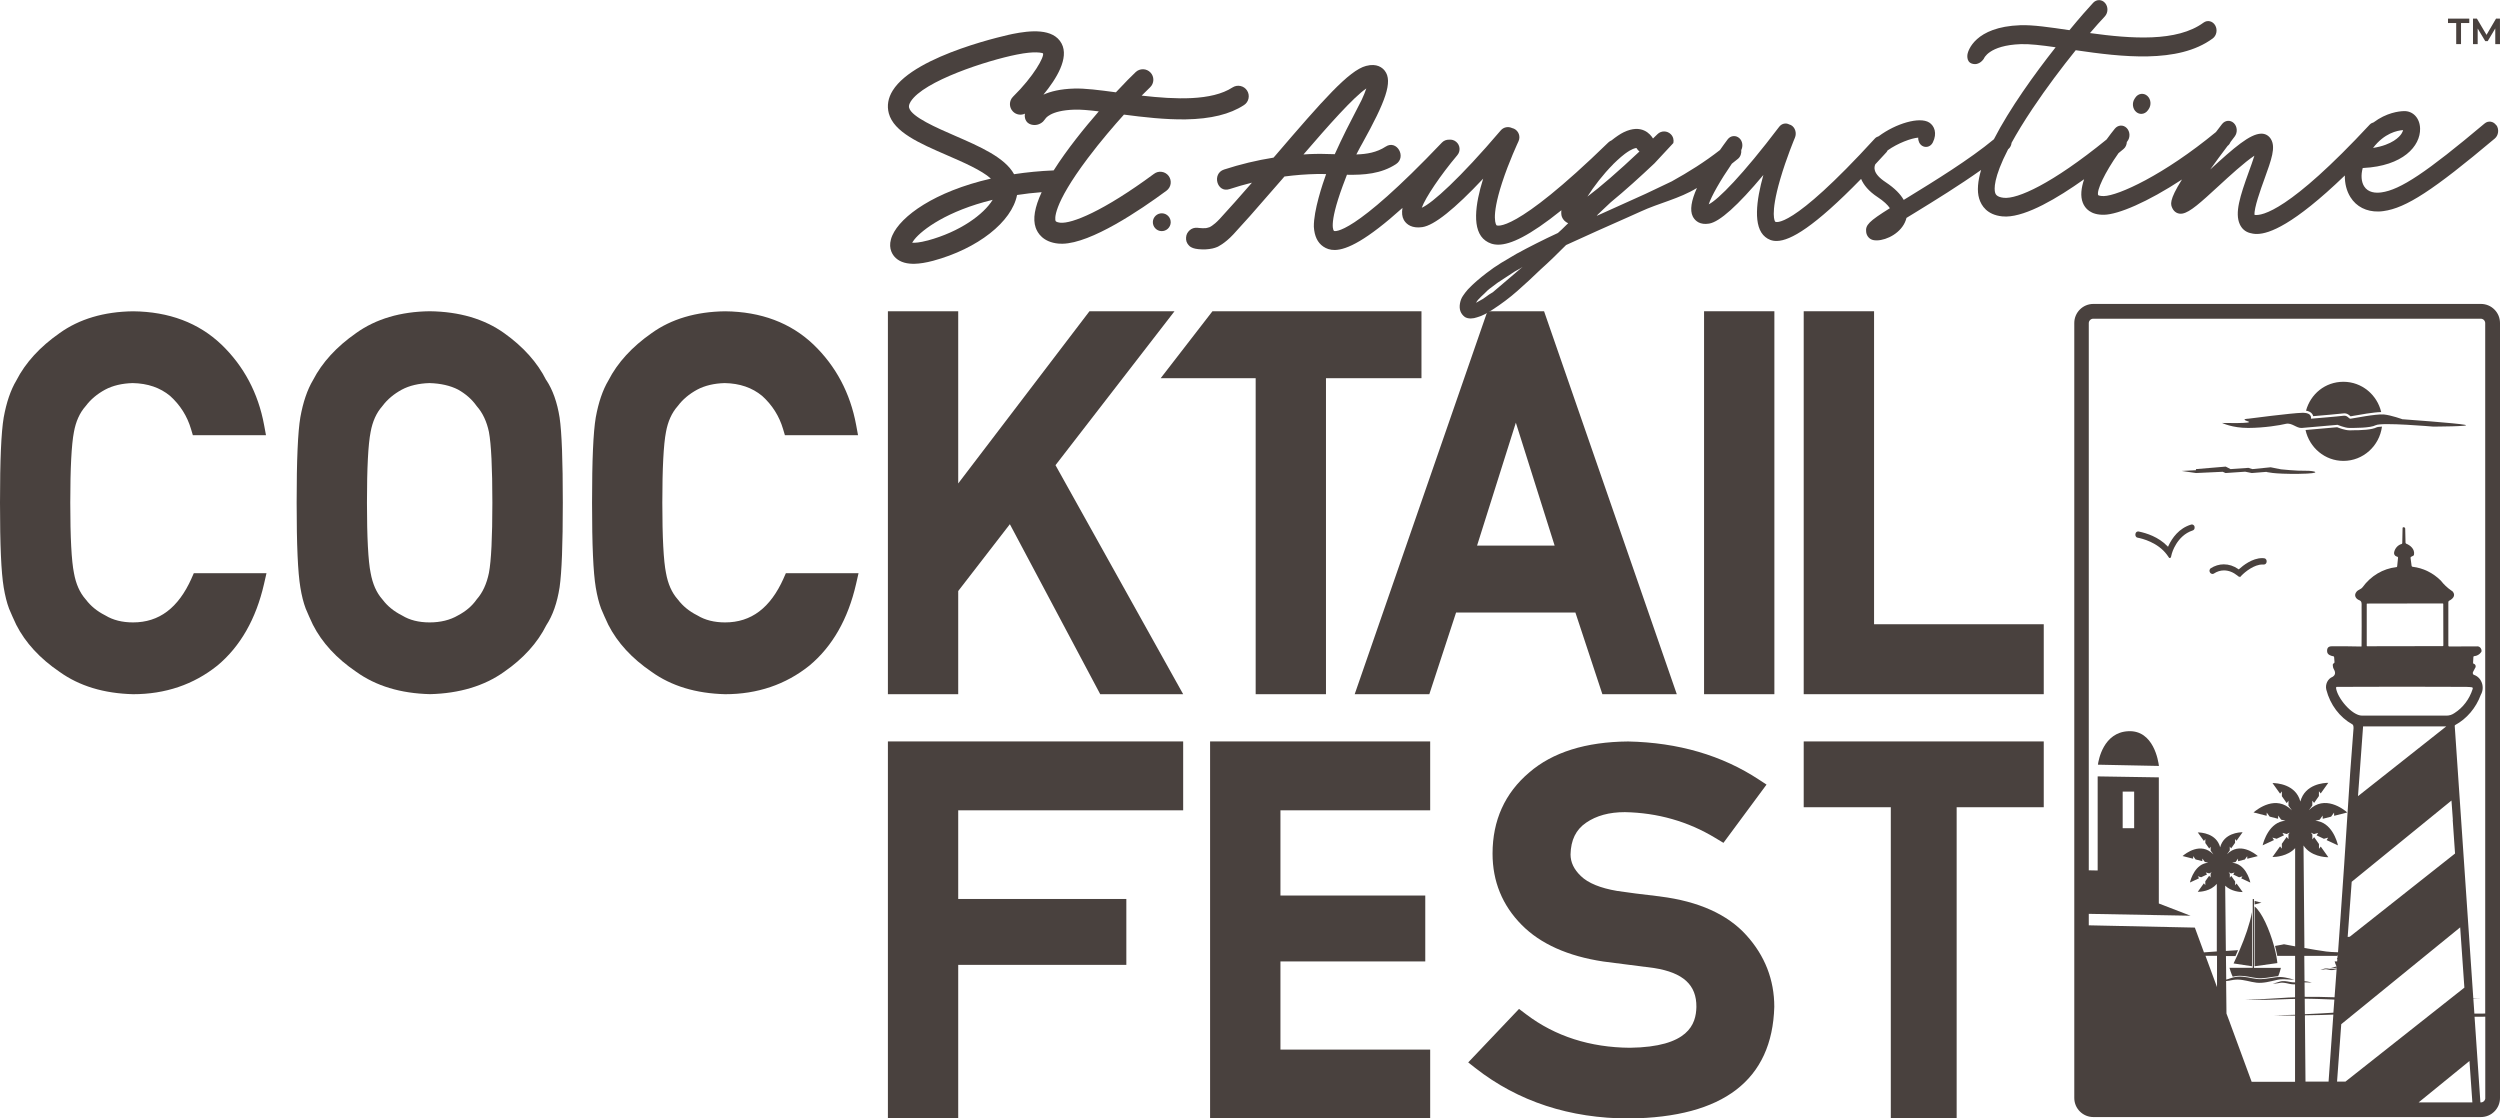 <svg xmlns="http://www.w3.org/2000/svg" id="Capa_2" data-name="Capa 2" viewBox="0 0 560 250.54"><defs><style>      .cls-1 {        fill: #49413e;      }    </style></defs><g id="Capa_1-2" data-name="Capa 1"><g><path class="cls-1" d="M42.9,129.57c-2.97,6.62-7.25,9.85-13.1,9.85-2.41,0-4.48-.52-6.16-1.54l-.13-.07c-1.76-.89-3.18-2.06-4.25-3.47l-.1-.12c-1.28-1.45-2.16-3.41-2.6-5.89-.54-2.66-.82-7.94-.82-15.71s.28-13.09.82-15.86c.43-2.36,1.3-4.29,2.59-5.75l.1-.12c1.07-1.43,2.52-2.64,4.28-3.6,1.71-.92,3.83-1.42,6.21-1.48,3.36.07,6.12,1.02,8.36,2.87,2.25,2.03,3.83,4.52,4.68,7.4l.42,1.41h16.38l-.43-2.33c-1.32-7.11-4.53-13.16-9.56-17.99-5.09-4.85-11.73-7.36-19.78-7.44-6.52.08-12.06,1.73-16.45,4.88-4.4,3.07-7.66,6.63-9.69,10.6-1.28,2.14-2.23,4.93-2.84,8.3-.56,3.31-.83,9.56-.83,19.1s.27,15.61.83,18.98c.31,1.85.7,3.42,1.2,4.75.47,1.13,1,2.31,1.61,3.61,2.03,4,5.31,7.56,9.7,10.54,4.41,3.17,9.94,4.85,16.49,5.01,7.2,0,13.54-2.15,18.86-6.41,5.13-4.27,8.65-10.42,10.45-18.28l.55-2.41h-16.28l-.52,1.17Z"></path><path class="cls-1" d="M122.36,85.17c-1.96-3.95-5.14-7.5-9.44-10.56-4.45-3.17-10.04-4.81-16.67-4.89-6.51.08-12.05,1.72-16.44,4.86-4.4,3.06-7.66,6.61-9.69,10.56-1.28,2.14-2.23,4.94-2.84,8.32-.56,3.31-.83,9.57-.83,19.14s.27,15.61.83,18.98c.3,1.85.7,3.42,1.2,4.75.47,1.13,1,2.31,1.61,3.61,2.03,4,5.31,7.56,9.7,10.54,4.41,3.17,9.94,4.85,16.54,5.01,6.57-.16,12.16-1.84,16.58-4.99,4.32-2.98,7.5-6.51,9.47-10.46,1.43-2.17,2.43-5.02,2.97-8.49.48-3.37.72-9.56.72-18.94s-.23-15.76-.72-19.08c-.53-3.38-1.53-6.19-2.96-8.36M85.61,91.01l.1-.12c1.07-1.43,2.52-2.64,4.28-3.6,1.71-.92,3.83-1.41,6.2-1.48,2.51.07,4.69.57,6.42,1.46,1.7.96,3.07,2.16,4.08,3.57l.13.17c1.3,1.47,2.21,3.42,2.7,5.75.51,2.75.77,8.08.77,15.85s-.26,13.04-.77,15.72c-.5,2.44-1.41,4.42-2.7,5.88l-.13.17c-.99,1.4-2.35,2.55-4.11,3.48-1.76,1.03-3.89,1.56-6.34,1.56s-4.48-.52-6.15-1.54l-.13-.07c-1.75-.89-3.18-2.06-4.24-3.47l-.1-.12c-1.28-1.45-2.15-3.41-2.6-5.89-.54-2.66-.82-7.95-.82-15.71s.27-13.09.82-15.86c.43-2.36,1.3-4.29,2.59-5.74"></path><path class="cls-1" d="M175.52,129.57c-2.97,6.62-7.25,9.85-13.1,9.85-2.41,0-4.48-.52-6.16-1.54l-.13-.07c-1.76-.89-3.18-2.06-4.25-3.47l-.1-.12c-1.28-1.45-2.16-3.41-2.6-5.89-.54-2.66-.82-7.94-.82-15.71s.28-13.09.82-15.86c.43-2.36,1.3-4.29,2.59-5.75l.1-.12c1.07-1.43,2.52-2.64,4.28-3.6,1.71-.92,3.83-1.42,6.21-1.48,3.36.07,6.12,1.02,8.36,2.87,2.25,2.03,3.83,4.52,4.68,7.4l.42,1.41h16.38l-.43-2.33c-1.32-7.11-4.53-13.16-9.56-17.99-5.09-4.85-11.73-7.36-19.78-7.44-6.52.08-12.06,1.73-16.45,4.88-4.4,3.07-7.66,6.63-9.69,10.6-1.28,2.14-2.23,4.93-2.84,8.3-.56,3.31-.83,9.56-.83,19.1s.27,15.61.83,18.98c.31,1.85.7,3.42,1.2,4.75.47,1.13,1,2.31,1.61,3.61,2.03,4,5.31,7.56,9.7,10.54,4.41,3.17,9.94,4.85,16.49,5.01,7.2,0,13.54-2.15,18.86-6.41,5.13-4.27,8.65-10.42,10.45-18.28l.55-2.41h-16.28l-.52,1.17Z"></path><path class="cls-1" d="M320.17,155.5l5.99-18.29h26.73l6.04,18.29h16.67l-29.73-85.78h-12.69l-29.73,85.78h16.72ZM330.86,122.22l8.69-27.54,8.69,27.54h-17.38Z"></path><rect class="cls-1" x="381.71" y="69.72" width="15.75" height="85.78"></rect><polygon class="cls-1" points="419.79 139.83 419.79 69.72 404.03 69.72 404.03 155.5 457.8 155.5 457.8 139.83 419.79 139.83"></polygon><polygon class="cls-1" points="246.45 155.5 265.03 155.5 236.43 104.2 263.09 69.72 244.04 69.72 214.64 108.29 214.64 69.72 198.89 69.72 198.89 155.5 214.64 155.5 214.64 132.39 226.21 117.42 246.45 155.5"></polygon><polygon class="cls-1" points="271.59 69.72 259.99 84.72 281.27 84.72 281.27 155.5 297.02 155.5 297.02 84.72 318.41 84.72 318.41 69.72 271.59 69.72"></polygon><path class="cls-1" d="M371.86,200.8h-.03c-4.06-.47-7.3-.88-9.59-1.23-3.78-.64-6.5-1.76-8.12-3.33-1.56-1.49-2.32-3.09-2.32-4.85.07-3.22,1.2-5.54,3.48-7.1,2.32-1.59,5.18-2.37,8.7-2.37,7.33.14,14.13,2.08,20.23,5.77l1.84,1.11,9.65-13.05-1.66-1.09c-8.27-5.46-18.12-8.34-29.35-8.57-9.47.08-16.93,2.42-22.16,6.96-5.44,4.61-8.2,10.72-8.2,18.16,0,6.23,2.2,11.6,6.53,15.97,4.19,4.24,10.33,7,18.28,8.2,4.16.54,7.98,1.03,11.38,1.46,6.52,1.03,9.53,3.8,9.47,8.72-.08,3.84-1.73,8.97-14.89,9.14-8.92-.07-16.72-2.57-23.17-7.44l-1.67-1.26-11.38,11.98,1.6,1.26c9.57,7.5,21.16,11.3,34.47,11.3,21.09-.23,32.03-8.63,32.49-25.01,0-6.05-2.1-11.44-6.23-16.01-4.22-4.7-10.73-7.63-19.37-8.71"></path><polygon class="cls-1" points="271.06 250.54 320.36 250.54 320.36 235.11 286.82 235.11 286.82 215.36 319.26 215.36 319.26 200.6 286.82 200.6 286.82 181.51 320.36 181.51 320.36 166.08 271.06 166.08 271.06 250.54"></polygon><polygon class="cls-1" points="198.89 250.54 214.64 250.54 214.64 216.13 252.3 216.13 252.3 201.37 214.64 201.37 214.64 181.51 265.03 181.51 265.03 166.08 198.89 166.08 198.89 250.54"></polygon><polygon class="cls-1" points="457.8 166.08 438.29 166.08 423.54 166.08 404.03 166.08 404.03 180.82 423.54 180.82 423.54 250.54 438.29 250.54 438.29 180.82 457.8 180.82 457.8 166.08"></polygon><path class="cls-1" d="M526.74,96.39c-.17,0-.32,0-.44,0h-.04c-.95,0-2.32-.52-2.74-.69-.79.07-5.11.45-7.08.62.87,3.96,4.34,6.92,8.49,6.92,4.41,0,8.06-3.34,8.63-7.68-.89.04-1.11.13-1.16.15-1.12.58-3.39.67-5.67.67"></path><path class="cls-1" d="M518.16,93.22c1.55-.13,5.89-.5,6.68-.61.84-.12,1.3.3,1.56.54.04.04.1.09.13.11.09-.02.3-.05.59-.11,1.39-.25,4.58-.82,6.27-.85-.92-3.89-4.36-6.78-8.46-6.78s-7.36,2.74-8.38,6.47c.63.1,1.09.34,1.37.72.12.17.19.34.23.5"></path><path class="cls-1" d="M538.16,93.92s-2.51-.92-4.19-1.08c-1.68-.15-6.98.89-7.43.95-.45.06-.64-.8-1.63-.66-.99.14-7.26.66-7.26.66,0,0,.41-1.37-1.96-1.32-2.37.05-12.08,1.32-12.08,1.32,0,0-1.83.04-.08.59,1.75.54-5.79.36-5.79.36,0,0,2.26,1.13,5.88,1.12,3.62-.02,7.03-.59,8.4-.92,1.37-.32,2.39,1.02,3.6.92,1.2-.11,8-.7,8-.7,0,0,1.68.72,2.69.7,1.01-.02,4.56.06,5.87-.62,1.31-.68,12.84.32,12.84.32,0,0,8.89-.03,7.14-.4-1.75-.37-13.99-1.25-13.99-1.25"></path><path class="cls-1" d="M516.44,105.45c-2.04.05-5.5-.32-5.5-.32l-2.31-.46-4.09.41-.9-.28-4,.28-1.08-.56-6.65.56-.04.25-3.19.16,3.23.47,5.98-.28.63.28,4.4-.3,1.48.3,3.24-.26s1.44.51,7.28.44c5.84-.07,3.55-.74,1.51-.69"></path><path class="cls-1" d="M490.98,117.47s-.07.01-.11.03c-.01,0-.03.01-.03.01h-.04c-2.72.82-4.24,3.01-5.04,4.7l-.12.27-.2-.2c-1.96-1.99-4.56-2.86-6.43-3.23h-.07c-.32,0-.56.22-.61.59v.09c-.02.16.02.34.12.47.09.14.22.22.37.24,1.02.19,4.51,1.05,6.56,3.8l.45.64c.02.05.07.12.19.12s.21-.05.27-.18l.2-.81s1.07-4.01,4.66-5.18c.3-.09.48-.38.44-.69v-.13c-.05-.29-.31-.53-.61-.53"></path><path class="cls-1" d="M507.17,125.06c-.18-.04-.32-.04-.46-.04-2.2,0-4.31,1.69-5.11,2.42l-.12.11-.12-.09c-1.01-.7-2.1-1.05-3.24-1.05-1.02,0-2.03.31-2.94.9-.16.12-.23.33-.26.49,0,.21.06.38.17.51l.09.09c.11.08.24.17.41.17.13,0,.22-.05.31-.09.72-.47,1.48-.71,2.26-.71,1.05,0,2.07.4,3.05,1.18l.16.14c.07.08.15.08.23.08.02,0,.04,0,.07,0l.07.14.3-.33c.9-.94,2.91-2.53,4.73-2.53h.34c.27,0,.48-.16.57-.43l.04-.12c.04-.18,0-.41-.09-.56-.09-.14-.27-.29-.42-.28"></path><polygon class="cls-1" points="505.04 202.6 506.57 202.2 505.04 201.81 505.04 202.6"></polygon><path class="cls-1" d="M504.89,201.39h-.28v15.4h-5.21c.04.17.13.44.28.89.17.52.33.87.46,1.11.02,0,.04-.01.06-.02.37-.1.75-.16,1.12-.18.14-.01.29-.01.44-.01.52,0,1.08.06,1.76.17.2.03.41.07.6.11.15.03.3.06.45.08.28.05.64.12,1.01.16.32.04.64.05.99.03.34-.01.69-.05,1.01-.09.27-.04.55-.08.83-.12l.21-.03c.36-.06.7-.11,1.06-.16.17-.02.35-.04.55-.06.03,0,.05,0,.08,0,.31-.65.54-1.58.61-1.87h-6.02v-15.4Z"></path><path class="cls-1" d="M505.03,203.05v13.39l5.1-.71c-.05-.5-.13-1.05-.24-1.63-.13-.71-.31-1.46-.52-2.23-.99-3.6-2.73-7.57-4.35-8.83"></path><path class="cls-1" d="M504.45,214.1v-9.78c-.53,2.76-1.55,5.63-2.76,8.46-.19.44-.38.88-.58,1.32-.26.57-.52,1.14-.79,1.71l4.13.63v-2.34Z"></path><path class="cls-1" d="M476.76,163.79c-5.62.25-6.69,6.49-6.83,7.5,3.98.1,9.21.2,13.67.28-.13-1.06-1.18-8.04-6.84-7.78"></path><path class="cls-1" d="M555.73,68.08h-86.82c-2.36,0-4.27,1.92-4.27,4.27v173.6c0,2.36,1.92,4.27,4.27,4.27h86.82c2.36,0,4.27-1.92,4.27-4.27V72.35c0-2.36-1.92-4.27-4.27-4.27M496.61,221.11l-2.58-7.01h2.58v7.01ZM521.61,242.28h-5.18l-.13-14.85c1.25-.02,2.5-.03,3.73-.07.9-.03,1.77-.06,2.64-.09-.36,4.96-.72,9.97-1.07,15.01M522.7,226.84c-1.05.06-2.08.12-3.1.18-1.09.06-2.2.11-3.31.16l-.03-3.47c.48,0,.97,0,1.45.02.53,0,1.06.02,1.59.04,1.06.03,2.13.07,3.2.12l.4.02c-.07.98-.14,1.96-.22,2.94M523.47,216.46s-.03,0-.04,0c-.19.05-.37.12-.55.17-.18.06-.36.11-.54.16-.18.04-.37.07-.56.09.19.03.38.04.57.03.19,0,.39-.03.57-.06.18-.03.35-.07.52-.09,0,.06,0,.12-.01.18-.05,0-.1.01-.14.02-.1.01-.2.03-.29.04-.1.01-.19.03-.29.04-.1.01-.19.02-.29.03-.09,0-.19,0-.28-.01-.09,0-.19-.02-.29-.04-.1-.02-.19-.04-.29-.05-.2-.03-.4-.06-.61-.04-.1,0-.21.02-.3.05-.1.03-.19.06-.29.09-.09.03-.19.06-.28.08-.09.02-.19.04-.29.05.1.01.2.02.3.02.1,0,.2-.02.3-.03.1-.02.19-.04.29-.05.05,0,.09-.01.14-.02.05,0,.09,0,.14,0,.05,0,.09,0,.14,0,.05,0,.09,0,.14.02.09.02.19.03.28.05l.29.06c.1.02.2.04.3.05.1.01.21.01.31,0,.1,0,.2-.02.3-.04.2-.04.39-.08.58-.13.04,0,.07-.01.1-.02-.16,2.08-.31,4.18-.46,6.28-.01,0-.03,0-.04,0-2.16-.07-4.4-.12-6.65-.1l-.03-3.23c.17-.02.36-.02.54-.01.37,0,.73.03,1.1.06-.18-.06-.36-.11-.54-.15-.18-.04-.36-.08-.55-.11-.18-.03-.37-.05-.56-.06l-.05-5.68h7.37c.04-.08.07-.16.1-.24-.02.22-.03.45-.05.67-.04.09-.09.19-.13.28l.11.02c-.01.17-.03.34-.04.51h-.56c.02.09.07.24.15.47.09.27.17.47.24.59.01,0,.02,0,.03,0,.02,0,.04,0,.06,0v.08ZM523.5,242.28l.94-12.86,26.64-21.69.94,13.5-26.64,21.05h-1.88ZM547.3,144.6c0,.08-.05.13-.12.13l-16.91.03c-.06,0-.12-.05-.12-.12v-9.31c-.01-.07.04-.13.1-.13l16.92-.03c.06,0,.12.05.12.13h0l.02,9.3ZM552.57,153.87c.35,0,.7.03,1.06.07h0c.24.02.32.16.24.41-.72,2.26-2.16,4.17-4.06,5.37-.53.38-1.14.58-1.77.58h-18.94c-2.27,0-5.54-3.95-5.83-6.19v-.02c-.01-.12.08-.23.18-.23,9.82-.05,19.53-.05,29.12,0M529.33,162.72h18.62l-19.76,15.62,1.14-15.62ZM549.13,179.32l.31,4.29s-.01.07-.03.09l.52,7.49-23.57,18.63-.48.06.9-12.36,22.35-18.2ZM541.78,246.93l11.38-9.27.65,9.27h-12.03ZM556.71,245.95c0,.53-.45.99-.99.99h-.11l-1.31-19.19c.54,0,1.09,0,1.63,0,.26,0,.52-.01.77-.02v18.22ZM556.71,227.03c-.32,0-.64.01-.95.02-.5,0-1,0-1.5,0l-.23-3.34c.55,0,1.09.01,1.64.02-.54-.04-1.1-.06-1.65-.09l-4.16-61.03c-.01-.08.03-.17.1-.2,2.61-1.42,4.65-3.82,5.74-6.77.46-.79.55-1.78.24-2.67-.31-.88-.97-1.55-1.81-1.81-.21-.12-.29-.41-.17-.64.15-.29.3-.58.45-.86.13-.15.17-.38.12-.57-.06-.21-.22-.36-.41-.39-.09-.04-.15-.14-.15-.26l.07-1.26c0-.11.07-.2.17-.2.62-.04,1.2-.37,1.58-.91.06-.08.09-.2.08-.3-.01-.29-.13-.56-.33-.74-.2-.19-.46-.28-.72-.24-2,0-4.07,0-6.22.02-.1,0-.17-.09-.17-.2v-9.68c-.01-.17.08-.32.22-.39h0c.69-.35,1.46-1.05.84-1.93-.1-.14-.23-.25-.38-.32-.89-.61-1.69-1.36-2.36-2.23-1.76-1.74-3.97-2.83-6.34-3.1-.11-.01-.2-.11-.21-.22h0l-.23-1.73c-.03-.13.03-.25.15-.3l.43-.21c.1-.04.17-.14.19-.26.21-1.23-.81-2.08-1.75-2.46-.09-.04-.15-.14-.15-.24h0l-.07-3.1c.01-.17-.11-.32-.27-.32h0l-.12-.02c-.06,0-.11,0-.14.04-.04.04-.06.09-.06.14h0l-.07,3.36c0,.1-.06.18-.14.21-.83.23-1.48.94-1.68,1.84-.1.41.13.82.49.94h0l.21.07c.13.03.2.17.17.3l-.19,1.84c0,.11-.08.21-.19.2-2.98.33-5.71,1.95-7.57,4.51h0c-.39.49-.94.52-1.33.98-.7.82-.17,1.63.61,1.92.63.24.51.83.51,1.46.02,2.94.02,5.89-.01,8.83,0,.05-.03.09-.08.08h0c-2.47-.06-4.67-.07-6.63-.05-.77.01-1.09.43-.99,1.26.08.64.85.89,1.35.97.12,0,.21.11.21.24l.08,1.07c.01.1-.03.2-.12.23-.06.04-.12.08-.17.14-.06.07-.1.17-.1.26,0,.35.08.69.25.98h0c.43.74.33,1.31-.29,1.69-1.08.42-1.7,1.69-1.4,2.9.87,3.36,2.98,6.16,5.83,7.75.08.05.15.12.18.22.07.21.1.45.08.67h0c-.54,6.74-.98,13.02-1.33,18.82-.47,7.86-1.05,15.7-1.59,23.65-.14,2.17-.3,4.31-.46,6.43-.03.42-.06.84-.09,1.26-1.11-.03-2.04-.09-2.64-.17-1.46-.2-3.26-.5-4.89-.79l-.2-22.96c1.6,2.45,4.8,2.63,5.56,2.63l-1.7-2.39-.4.51v-1.08l-1.08-1.54-.4.51v-1.08l-.32-.44.67.32.95-.26-.35.55,1.64.77.95-.26-.35.55,2.54,1.18c-.18-.92-1.44-5.25-5.06-5.51l.97-.24.66-.92.02.72,1.88-.48.66-.91.02.72,2.94-.75c-.82-.72-5.09-4.07-8.6-.51l.77-1.06v-1.08l.4.51,1.08-1.54v-1.08l.4.5,1.7-2.38c-.91,0-5.22.24-6.26,4.19-1.02-3.9-5.33-4.14-6.24-4.14l1.7,2.38.4-.51v1.08l1.08,1.54.4-.51v1.08l.77,1.06c-3.52-3.61-7.78-.24-8.6.46l2.94.75.02-.72.66.91,1.88.48.02-.72.66.92.97.24c-3.63.27-4.89,4.6-5.11,5.51l2.54-1.18-.35-.55.95.26,1.64-.77-.35-.55.95.26.69-.32-.29.4v1.08l-.4-.51-1.08,1.54v1.08l-.4-.5-1.7,2.38c.7,0,3.4-.15,5.08-1.99v22c-1.46-.27-2.5-.47-2.5-.47,0,0-.59.15-2,.38.2.77.37,1.52.5,2.23h3.99v5.93s-.06,0-.09,0c-.17,0-.35,0-.52-.02-.17-.02-.35-.05-.53-.08-.18-.03-.36-.07-.54-.1-.37-.06-.75-.11-1.14-.08-.19.01-.39.04-.57.1-.19.05-.36.11-.54.17-.17.06-.35.11-.53.15-.18.04-.36.07-.55.09.18.03.37.04.56.03.19,0,.38-.03.56-.06.18-.03.36-.07.54-.1.09-.01.18-.02.26-.03.09,0,.18,0,.26,0,.09,0,.18,0,.27.02.09,0,.18.02.27.03.18.03.35.06.53.1l.54.12c.18.04.37.07.56.09.19.02.39.02.58.01.02,0,.05,0,.07,0v2.91c-.49.02-.99.02-1.47.05-1.12.06-2.18.14-3.23.2-1.05.07-2.1.13-3.17.18-1.07.05-2.17.08-3.28.1,1.11.03,2.23.05,3.36.04,1.13,0,2.26-.04,3.37-.07,1.11-.04,2.19-.09,3.25-.12.39-.01.78-.02,1.17-.02v3.55c-1.52.05-3.06.1-4.62.13,1.52.04,3.07.05,4.62.05v14.83h-9.72l-4.86-13.2v-.02l-.78-2.07-.08-7.28c.2-.02.4-.03.6-.07.35-.06.7-.14,1.04-.19.17-.02.34-.04.51-.05.17-.01.34-.01.51-.01.17,0,.34.02.51.03.17.02.34.04.51.06.34.05.68.12,1.02.19l1.04.23c.35.07.71.14,1.08.18.37.04.75.05,1.12.02.37-.02.73-.07,1.09-.13.71-.12,1.41-.3,2.09-.45.34-.08.68-.15,1.01-.18.34-.03.69-.03,1.04-.02.7.02,1.41.06,2.12.11-.34-.11-.69-.21-1.03-.29-.35-.09-.7-.16-1.05-.22-.36-.06-.71-.11-1.08-.12-.19,0-.37,0-.55.02-.18.01-.36.03-.54.06-.36.05-.71.1-1.06.16-.35.05-.69.11-1.04.15-.34.04-.69.08-1.02.09-.34.02-.67,0-1.01-.03-.34-.04-.68-.09-1.02-.16-.34-.06-.69-.14-1.05-.2-.71-.12-1.44-.21-2.18-.16-.37.02-.74.09-1.1.18-.36.09-.69.22-1.03.33-.17.06-.34.1-.51.15l-.06-5.28h2.14c.2-.44.39-.88.57-1.32-.92.07-1.84.13-2.73.18l-.15-14.41v-.21c1.36,1.32,3.38,1.43,3.92,1.43l-1.37-1.92-.32.41v-.87l-.87-1.24-.32.41v-.87l-.26-.35.54.26.76-.21-.28.45,1.31.62.76-.21-.28.44,2.04.95c-.14-.74-1.15-4.22-4.07-4.43l.78-.19.53-.74.02.58,1.51-.39.53-.74.02.58,2.36-.6c-.66-.58-4.09-3.27-6.91-.41l.62-.85v-.87l.32.4.87-1.24v-.87l.32.41,1.37-1.91c-.73,0-4.19.19-5.03,3.37-.82-3.13-4.28-3.33-5.01-3.33l1.37,1.91.32-.41v.87l.87,1.24.32-.41v.87l.62.85c-2.83-2.9-6.25-.19-6.91.37l2.36.6.02-.58.53.74,1.51.39.02-.58.53.74.78.19c-2.91.21-3.93,3.69-4.1,4.43l2.04-.95-.28-.44.76.21,1.31-.62-.28-.45.76.21.55-.26-.23.32v.87l-.32-.41-.87,1.24v.87l-.32-.41-1.37,1.91c.58,0,2.92-.13,4.25-1.79l.02.31v14.83c-1.18.07-2.18.14-2.88.21l-2.04-5.55-23.76-.51v-2.57l22.79.42-7.1-2.74v-28.25l-13.7-.22v21.08s-.8-.02-1.99-.04v-122.57c0-.53.45-.99.99-.99h86.82c.54,0,.99.45.99.99v154.68ZM475.48,177.32h2.57v8.2h-2.57v-8.2Z"></path><path class="cls-1" d="M251.74,25.67c4.32.57,9.26,1.14,13.88,1.07,5.62-.1,9.88-1.14,13.03-3.2.53-.34.89-.87,1.02-1.49.13-.62.01-1.24-.33-1.77s-.87-.89-1.49-1.02c-.61-.13-1.24-.01-1.77.33-4.65,3.03-12.75,2.7-20.35,1.83.68-.69,1.32-1.31,1.88-1.85.46-.43.72-1.02.74-1.64.02-.63-.21-1.23-.64-1.68-.43-.46-1.02-.72-1.64-.74h-.01c-.62-.01-1.22.21-1.67.64-.84.79-2.43,2.38-4.43,4.53-3.72-.5-6.93-.92-9.37-.84-3.05.09-5.26.64-6.86,1.36,2.93-3.55,5.78-8.21,4.07-11.44-1.86-3.52-7.14-2.92-10.95-2.16-.22.04-21.82,4.54-26.88,12.68-1.04,1.67-1.33,3.39-.88,5.1,1.13,4.22,6.89,6.72,12.99,9.37,3.69,1.6,7.81,3.39,9.88,5.26-12.64,2.9-20.18,8.42-22.07,12.71-1.07,2.43-.18,4.01.44,4.74.89,1.04,2.27,1.59,4.09,1.63.13,0,.27,0,.41,0,1.19-.02,2.6-.25,4.18-.67,10.02-2.71,17.64-8.72,18.81-14.74,1.77-.27,3.61-.49,5.51-.63-1.57,3.4-2.01,6-1.34,7.94.41,1.19,1.62,3.24,5.1,3.58.29.03.58.04.89.03,6.44-.11,17.37-7.49,23.31-11.88.5-.37.84-.92.93-1.54.09-.62-.06-1.24-.43-1.75-.37-.5-.92-.84-1.54-.93-.63-.1-1.24.06-1.75.44-11.46,8.46-18.45,11.19-20.96,10.95-.37-.04-1-.14-1.1-.42-.11-.31-.81-3.34,7.21-14.01,2.94-3.91,5.98-7.42,8.1-9.77M207.78,53.87c-1.81.49-2.87.54-3.45.5.11-.19.27-.44.5-.73,1.74-2.19,7.35-6.41,17.53-8.88-2.01,3.26-7.26,7.14-14.58,9.12M236.02,38.17c-3.07.13-6.05.42-8.87.85-2.06-3.76-7.72-6.21-13.19-8.59-4.12-1.79-9.77-4.24-10.31-6.27-.05-.18-.16-.61.33-1.39,2.88-4.63,17.15-9.23,23.8-10.55,2.06-.41,3.44-.51,4.34-.49,1.17.03,1.53.22,1.52.23.3.77-2.07,5.13-6.71,9.69-.93.91-.94,2.4-.03,3.33.72.74,1.81.9,2.69.48-.16.81.08,2.05,1.36,2.43.96.28,1.93.04,2.68-.64l.5-.6s.97-1.93,6.6-2.09c1.37-.04,3.17.12,5.4.39-3.12,3.58-7.11,8.48-10.11,13.23"></path><path class="cls-1" d="M260.31,47.78c-1.1-.04-2.03.82-2.07,1.92-.04,1.1.82,2.03,1.92,2.07,1.1.04,2.03-.82,2.08-1.92.04-1.1-.82-2.03-1.93-2.07"></path><path class="cls-1" d="M478.35,21.83c-.14.2-.2.29-.2.29-.62.94-.46,2.27.37,2.97.35.29.76.43,1.16.42.56-.01,1.11-.31,1.48-.85l.14-.21c.65-.92.51-2.26-.31-2.98-.82-.72-2.01-.56-2.65.36"></path><polygon class="cls-1" points="548.35 5.16 550.19 5.16 550.19 9.88 551.27 9.88 551.27 5.16 553.12 5.16 553.12 4.17 548.35 4.17 548.35 5.16"></polygon><polygon class="cls-1" points="559.99 4.17 559.11 4.17 556.98 7.81 554.83 4.17 553.95 4.17 553.95 9.88 555 9.88 555 6.39 556.7 9.22 557.24 9.22 558.94 6.37 558.94 9.88 560 9.88 559.99 4.17"></polygon><path class="cls-1" d="M559.18,28.09c-.62-.94-1.81-1.13-2.64-.42-13.05,10.97-18.88,14.86-23.13,15.43-1.26.17-2.95.07-3.85-1.37-.64-1.02-.74-2.52-.31-4.1.04,0,.08,0,.12,0,8.88-.44,12.82-4.89,12.73-8.83-.05-2.31-1.56-3.96-3.59-3.91-1.14.02-3.94.35-6.84,2.53-.31.09-.61.23-.86.5-17.97,19.32-24.12,20.47-25.79,20.22-.18-1.43,1.41-5.84,2.2-8.01,1.61-4.45,2.58-7.14,1.46-8.98-.48-.79-1.27-1.23-2.18-1.21-2.5.06-6,3.06-11.41,8.03,1.22-1.71,2.55-3.52,3.89-5.29.04-.03.08-.06.11-.09.26-.21.43-.5.56-.8.31-.4.61-.82.92-1.21.68-.89.6-2.23-.19-3-.79-.76-1.98-.66-2.66.23-.48.63-.91,1.19-1.35,1.77-11.74,9.66-21.89,14.27-25.11,14.34h0c-.99.02-1.27-.22-1.27-.2-.41-1.01,1.45-5.02,4.55-9.41.39-.32.77-.63,1.13-.93.47-.39.71-.97.74-1.57.03-.04.06-.08.1-.13.7-.87.64-2.22-.13-3-.77-.79-1.97-.71-2.67.16-.52.64-1.16,1.47-1.84,2.41-12.38,10.06-20,13.37-23.02,13.06-1.65-.17-1.86-.87-1.94-1.14-.22-.74-.43-3.27,2.91-9.74.04-.03.08-.06.11-.09.39-.34.61-.84.66-1.35,1.19-2.17,2.72-4.7,4.74-7.72,3.06-4.57,6.5-9.14,9.63-13.02,5.18.76,10.85,1.5,16.19,1.38,5.48-.12,10.61-1.15,14.49-4.01.88-.64,1.13-1.96.56-2.94-.57-.98-1.74-1.25-2.61-.61-5.96,4.38-16.2,3.61-25.44,2.34,1.23-1.44,2.36-2.71,3.32-3.72.76-.81.8-2.15.08-3-.71-.85-1.91-.88-2.67-.08-1.04,1.11-2.97,3.29-5.33,6.15-4.4-.65-8.2-1.21-11-1.11-10.22.36-11.69,5.8-11.82,6.42,0,0-.39,1.74.97,2.18,1.73.56,2.69-1.15,2.67-1.09.01-.03,1.08-3.01,8.28-3.27,1.96-.07,4.67.25,7.81.7-4.77,6.05-10.3,13.74-13.83,20.61-5.43,4.51-13.36,9.39-19.28,13.02-.32.19-.62.38-.92.56-.71-1.25-1.96-2.58-4.02-3.95-3.06-2.01-2.59-3.43-2.35-4.02.82-.87,1.66-1.78,2.53-2.74.1-.11.15-.24.22-.37,2.3-1.64,5.32-2.75,6.87-2.87-.04.73.28,1.46.89,1.84.84.52,1.91.19,2.38-.76,1.03-2.07.34-3.73-.8-4.46-2.15-1.37-7.48.2-11.34,3.08-.3.09-.6.24-.84.5-19.05,20.84-22.3,18.66-22.33,18.63-.01-.01-1.22-1.43,1.12-9.49,1.39-4.79,3.28-9.28,3.3-9.32.45-1.06.05-2.33-.89-2.83-.13-.07-.26-.12-.4-.15-.75-.4-1.67-.2-2.24.54-8.17,10.78-13.71,16.37-15.78,17.36.61-1.85,2.65-5.43,5.18-9.1.46-.37.93-.73,1.39-1.11.56-.47.79-1.22.72-1.95.43-.87.3-1.97-.4-2.63-.8-.75-1.99-.64-2.66.26-.62.82-1.17,1.6-1.71,2.37-3.42,2.67-7.06,4.95-10.8,7.02-1.13.54-2.25,1.07-3.42,1.63-1.76.85-3.28,1.56-4.57,2.12-1.49.67-2.95,1.34-4.41,1.99-1.45.66-2.92,1.32-4.41,1.99.18-.24.36-.43.54-.58.18-.15.35-.31.52-.5l2.08-1.96c3.17-2.59,6.72-5.82,9.8-8.73l4.23-4.55c.15-.68-.03-1.42-.55-1.95-.82-.84-2.16-.86-3-.04-.34.33-.68.66-1.01.98-.58-.96-2.51-3.35-6.55-1.41-.81.39-1.75,1.04-2.74,1.83-.25.1-.49.25-.7.45-21.37,20.79-25.02,18.59-25.06,18.57-.01-.01-1.38-1.43,1.23-9.49,1.55-4.78,3.67-9.27,3.69-9.32.5-1.06.05-2.33-1.01-2.83-.15-.07-.3-.12-.45-.15-.85-.4-1.88-.21-2.52.54-9.16,10.76-15.37,16.33-17.69,17.32.84-2.3,4.18-7.28,7.97-11.78.76-.9.64-2.24-.26-2.99-.46-.39-1.04-.54-1.6-.48-.57-.01-1.15.19-1.58.64-20.14,21.15-24.06,19.86-24.18,19.81,0,0-1.4-.98,1.95-10.11.28-.79.6-1.63.94-2.48,3.84.07,7.65-.2,10.99-2.38,2.44-1.6.16-5.54-2.3-3.93-2.02,1.32-4.25,1.69-6.58,1.76.28-.53.54-1.06.84-1.6.17-.29.32-.57.46-.82,5.27-9.48,6.9-13.92,5.08-16.31-.53-.69-1.77-1.75-4.21-1.1-3.84,1.02-9.61,7.6-20.34,20.11l-.24.27c-.04.05-.09.11-.14.16-3.76.6-7.47,1.49-11.09,2.67-2.77.91-1.58,5.3,1.21,4.39,1.67-.55,3.35-1.03,5.04-1.45l-.72.83c-1.95,2.25-4.19,4.77-6.51,7.3-.75.8-1.34,1.27-1.73,1.53-.16.1-.32.2-.48.29-.28.1-.56.17-.85.23-.51.04-1.02.03-1.53-.03-.62-.1-1.21-.08-1.77.25-.49.29-.96.85-1.09,1.42-.14.61-.11,1.29.24,1.83.13.21.31.41.5.59.25.2.66.43,1.31.56.2.03.4.06.6.09.04,0,.07,0,.11.01,1.03.1,2.06.07,3.1-.16.36-.08.72-.2,1.06-.34,0,0,1.62-.69,3.61-2.83,1.24-1.35,2.49-2.73,3.73-4.12l7.03-8.05.67-.78c2.42-.32,4.87-.51,7.33-.56.66-.01,1.33,0,2.01.01-.78,2.17-2.81,8.17-2.75,11.81.13,2.11.83,3.56,2.12,4.44.68.46,1.51.78,2.6.76,2.71-.05,7.11-2.2,15.13-9.42-.18,1.08-.09,1.97.3,2.67.38.68,1.29,1.73,3.32,1.7.26,0,.53-.03.82-.07,2.65-.38,7.22-4.03,13.64-10.86-1.79,5.71-2.62,11.65.52,13.89.75.54,1.68.92,2.94.9,2.65-.04,6.83-1.89,14.06-7.71-.06.57-.04,1.1.13,1.52.24.6.73,1.1,1.39,1.39-.16.15-.32.31-.48.46-.31.31-.62.61-.92.9-.3.29-.6.56-.9.82-1.62.75-3.2,1.51-4.74,2.29-1.54.77-3.07,1.58-4.6,2.41-1.14.65-2.27,1.33-3.39,2.01-1.12.69-2.22,1.45-3.3,2.29-.71.54-1.42,1.12-2.12,1.72-.7.6-1.37,1.24-2.01,1.92-.41.46-.78.94-1.11,1.44-.34.5-.55,1.05-.66,1.65-.25,1.35.12,2.38,1.11,3.11.39.22.83.32,1.32.31.49-.01.95-.1,1.39-.26.61-.17,1.2-.41,1.77-.71.56-.3,1.12-.63,1.67-.99,1.99-1.28,3.86-2.68,5.6-4.22,1.75-1.54,3.47-3.13,5.16-4.77.97-.87,1.94-1.77,2.9-2.7.96-.93,1.91-1.86,2.84-2.8,2.33-1.07,4.66-2.13,6.98-3.17,2.32-1.04,4.64-2.07,6.95-3.09.92-.41,1.83-.82,2.74-1.23,4.13-1.92,8.69-2.87,12.64-5.29-1.29,2.87-1.61,5-.94,6.36.34.68,1.15,1.73,2.94,1.69.23,0,.47-.03.73-.07,2.36-.39,6.43-4.05,12.15-10.89-1.6,5.71-2.36,11.65.43,13.89.67.54,1.49.92,2.61.89,3.04-.07,8.33-3.11,18.85-13.9.57,1.34,1.69,2.76,3.74,4.1,1.29.85,2.23,1.72,2.71,2.46-4.72,2.96-5.51,3.77-5.31,5.35.11.89.72,1.58,1.54,1.78.27.06.57.09.9.08,2.21-.05,5.46-1.7,6.44-4.54.06-.16.11-.33.15-.5.65-.4,1.31-.81,1.96-1.2,4.4-2.7,9.9-6.09,14.75-9.54-.73,2.49-.95,4.7-.43,6.42.49,1.62,1.79,3.63,5.15,3.98.3.03.61.04.93.04,4.61-.1,11.37-4.05,17.43-8.36-.66,1.96-.88,3.81-.29,5.28.5,1.26,1.74,2.74,4.76,2.68,0,0,0,0,.01,0,3.17-.07,9.68-2.81,17.44-7.9-2.97,4.73-2.55,5.63-2.13,6.48.44.89,1.31,1.33,2.26,1.15,1.67-.32,3.96-2.37,8.21-6.29,2.13-1.96,5.67-5.22,7.88-6.67-.35,1.14-.86,2.54-1.25,3.61-1.97,5.46-3.18,9.22-2.02,11.75.46,1.01,1.24,1.68,2.26,1.95.38.1.91.24,1.68.22,2.61-.06,7.99-1.93,19.59-13.1-.03,1.78.38,3.46,1.25,4.85,1.33,2.14,3.59,3.28,6.29,3.22.36,0,.72-.04,1.09-.09,5.06-.68,11.13-4.63,24.95-16.25.84-.7,1.01-2.04.39-2.98M538.29,29.14c-.04.19-.14.48-.37.83-.41.62-1.97,2.47-6.36,3.17,2.52-3.32,5.44-3.91,6.73-4M293.28,34.52c-.43.02-.86.05-1.3.08,5.56-6.46,11.19-12.83,14.08-14.79-.23.7-.59,1.58-1.04,2.56l-3.45,6.73c-.86,1.72-1.76,3.63-2.58,5.44-1.9-.06-3.8-.11-5.71-.02M334.31,65.51c-.54.31-1.02.63-1.45.97-.43.34-.94.65-1.53.95-.13.08-.25.14-.35.2-.1.06-.22.12-.35.2.23-.45.62-.91,1.14-1.39.53-.48.99-.92,1.38-1.33.08-.09.25-.23.5-.42.25-.19.5-.37.75-.56.25-.19.48-.37.7-.53.22-.17.36-.27.42-.31.55-.36,1.1-.72,1.65-1.08.55-.36,1.1-.72,1.65-1.08.35-.25.72-.47,1.12-.67.39-.21.77-.43,1.12-.68l-6.74,5.74ZM361.33,36.8c.3-.29.6-.58.91-.87.58-.54,1.16-1.04,1.73-1.47,1.6-1.19,2.37-1.3,2.58-1.3h.02s.03.05.06.09c.16.28.37.51.61.68-4.77,4.49-8.85,8.02-11.66,10.11,1.4-2.22,3.52-4.99,5.76-7.23"></path></g></g></svg>